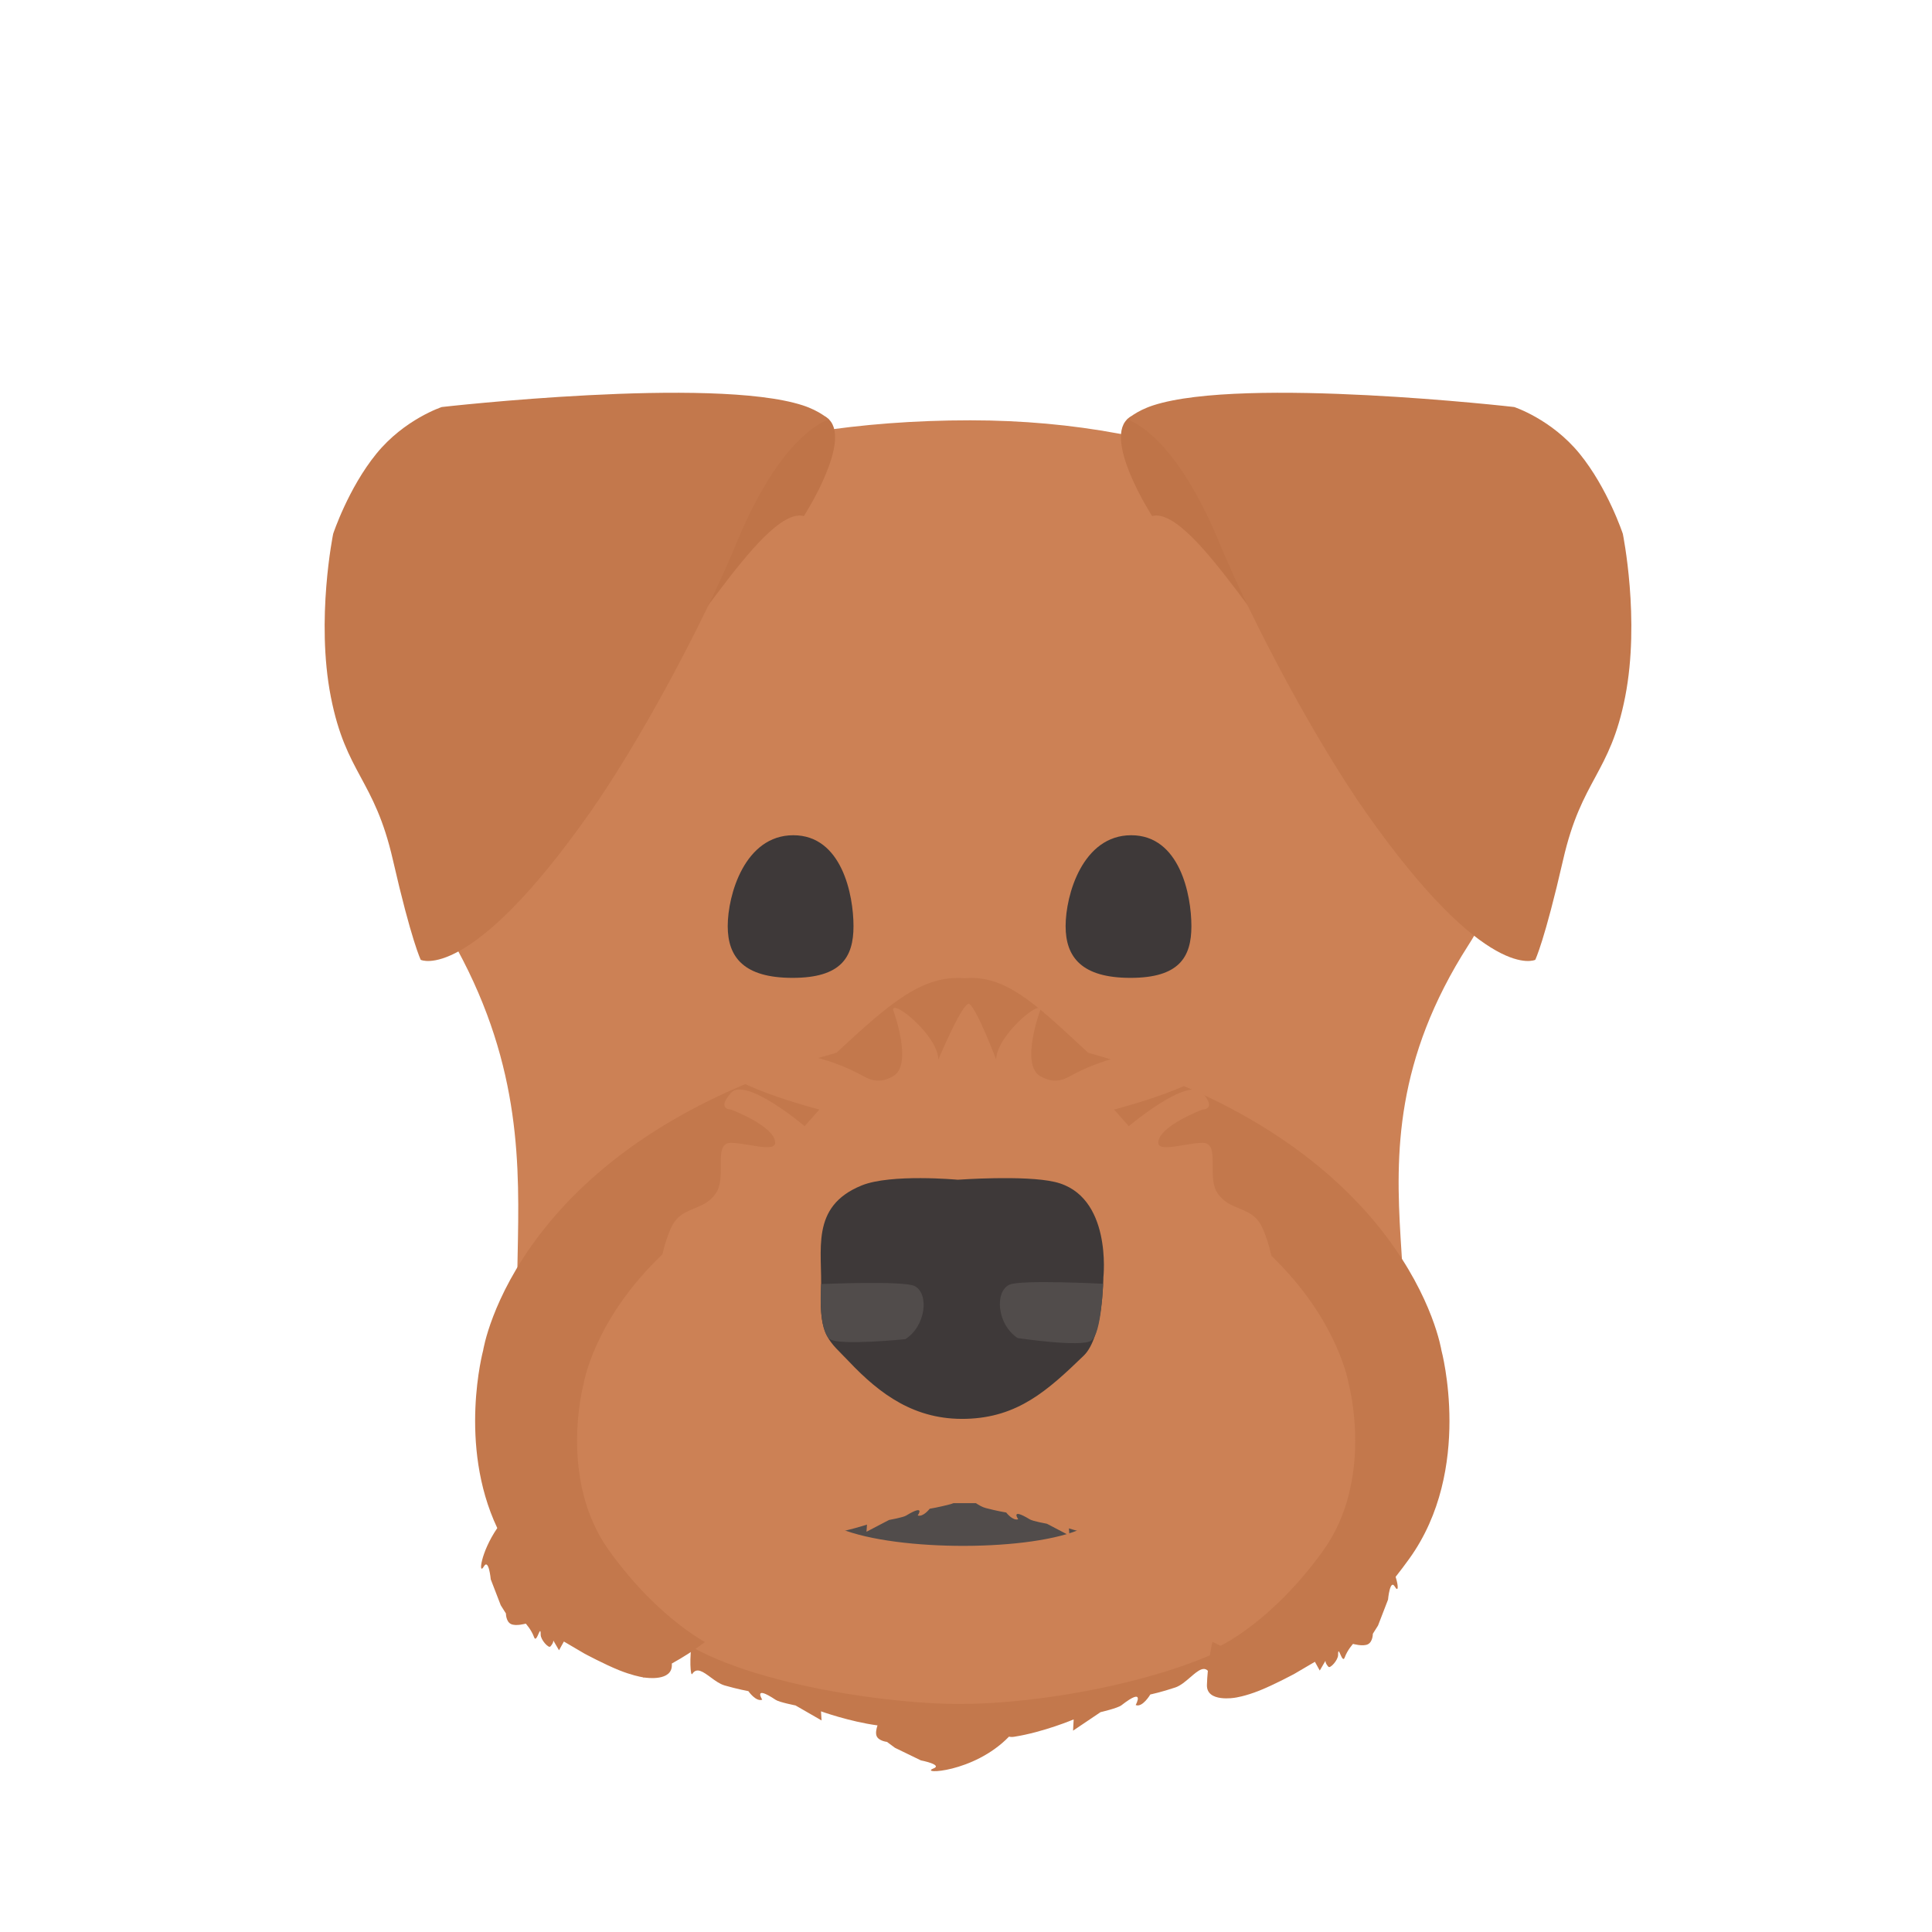 <svg width="300" height="300" viewBox="0 0 300 300" fill="none" xmlns="http://www.w3.org/2000/svg">
<path fill-rule="evenodd" clip-rule="evenodd" d="M156.675 269.665C156.913 269.721 157.18 269.73 157.478 269.683C162.055 268.962 166.719 266.99 166.719 266.99L166.624 268.736L170.895 265.861C170.895 265.861 173.553 265.248 174.132 264.797C177.956 261.821 176.348 264.755 176.348 264.755C177.392 265.21 178.623 263.116 178.623 263.116C178.623 263.116 180.374 262.749 182.514 262.024C183.315 261.753 184.099 261.077 184.826 260.45C186.042 259.401 187.102 258.487 187.826 259.821C188.377 260.838 188.81 246.74 183.023 239.443C177.236 232.147 167.848 231.872 170.415 233.048C171.972 233.76 168.338 234.595 168.338 234.595L164.087 237.008L162.782 238.14C162.782 238.14 161.414 238.309 161.083 239.273C160.753 240.237 161.46 241.997 161.46 241.997C161.46 241.997 160.553 243.151 159.294 243.829C158.697 244.151 159.394 244.377 159.945 244.556C160.473 244.727 160.867 244.854 159.866 244.982C158.982 245.094 157.673 246.734 158.037 247.009C158.787 247.577 159.151 247.417 159.151 247.417L157.579 248.688L159.19 249.383L158.105 252.051C157.564 251.667 156.997 251.312 156.421 251.145C154.394 250.558 152.735 250.261 152.735 250.261C152.735 250.261 151.569 248.566 150.58 248.934C150.58 248.934 152.103 251.309 148.48 248.9C147.932 248.535 145.413 248.039 145.413 248.039L141.367 245.712L141.458 247.125C141.458 247.125 137.039 245.528 132.703 244.945C132.697 244.944 132.691 244.943 132.684 244.942C132.846 244.457 133.009 243.763 132.822 243.298C132.51 242.517 131.213 242.381 131.213 242.381L129.977 241.464L125.95 239.511C125.95 239.511 122.507 238.835 123.982 238.258C126.414 237.307 117.52 237.529 112.038 243.436C106.555 249.343 106.965 260.755 107.488 259.932C108.173 258.852 109.177 259.592 110.329 260.441C111.019 260.949 111.761 261.495 112.52 261.715C114.547 262.302 116.206 262.599 116.206 262.599C116.206 262.599 117.372 264.294 118.361 263.926C118.361 263.926 116.838 261.551 120.461 263.96C121.009 264.325 123.528 264.821 123.528 264.821L127.573 267.149L127.483 265.735C127.483 265.735 131.902 267.332 136.238 267.915C136.244 267.916 136.25 267.917 136.257 267.918C136.095 268.403 135.932 269.097 136.118 269.562C136.431 270.343 137.728 270.48 137.728 270.48L138.964 271.396L142.991 273.349C142.991 273.349 146.433 274.025 144.959 274.602C142.56 275.54 151.178 275.337 156.675 269.665Z" fill="#C3784C"/>
<path d="M68.945 143.831C46.094 106.003 81.249 65.266 150.651 65.266C215.646 65.266 250.876 111.096 228.024 146.741C205.173 182.387 228.418 205.382 211.064 227.57C205.701 234.428 203.068 244.057 196.885 251.269C190.43 258.797 165.726 264.59 148.939 264.59C136.572 264.59 110.335 260.732 102.201 251.81C95.287 244.225 96.431 239.031 88.591 229.409C70.166 206.797 91.796 181.659 68.945 143.831Z" fill="#CC8155"/>
<path d="M133.438 222.719H165.622C165.622 222.719 175.918 234.203 167.383 237.618C158.849 241.033 137.838 240.83 129.792 237.068C121.746 233.306 133.438 222.719 133.438 222.719Z" fill="#514C4B"/>
<path fill-rule="evenodd" clip-rule="evenodd" d="M129.881 163.472C137.937 156.007 143.164 151.327 149.789 151.899C155.915 151.353 160.473 155.585 167.871 162.455L167.871 162.455C168.23 162.788 168.595 163.127 168.968 163.472C218.838 177.335 223.825 209.683 223.825 209.683C223.825 209.683 228.812 228.167 218.838 242.03C218.128 243.016 217.419 243.956 216.713 244.85C217.208 246.428 217.106 247.25 216.6 246.383C215.836 245.074 215.533 248.389 215.533 248.389L213.979 252.415L213.175 253.691C213.175 253.691 213.182 254.924 212.413 255.317C211.644 255.71 210.098 255.263 210.098 255.263C210.098 255.263 209.232 256.189 208.803 257.377C208.599 257.941 208.335 257.345 208.126 256.874C207.926 256.422 207.776 256.085 207.778 256.987C207.78 257.785 206.553 259.117 206.284 258.823C205.728 258.215 205.822 257.874 205.822 257.874L204.932 259.403L204.177 258.043L200.987 259.916C200.987 259.916 197.899 261.578 195.588 262.505C193.276 263.432 191.739 263.624 191.739 263.624C191.739 263.624 187.342 264.385 187.412 261.659C187.486 258.749 188.072 255.737 188.414 254.203C188.092 253.936 187.776 253.665 187.467 253.388L187.212 253.435L187.303 253.241C184.065 250.306 181.504 246.778 178.942 242.03C174.007 232.884 159.695 232.789 149.344 232.788C139.007 232.79 124.817 232.931 119.907 242.03C115.705 249.817 111.503 254.323 104.319 258.313C104.321 258.379 104.323 258.445 104.325 258.51C104.391 261.096 100.437 260.544 100.031 260.481C100.007 260.492 99.983 260.503 99.959 260.514C99.959 260.514 99.913 260.493 99.825 260.449C99.363 260.372 98.006 260.101 96.149 259.357C93.837 258.43 90.75 256.768 90.75 256.768L87.559 254.894L86.805 256.254L85.914 254.726C85.914 254.726 86.008 255.066 85.453 255.674C85.184 255.968 83.956 254.637 83.958 253.839C83.96 252.937 83.811 253.274 83.611 253.725C83.402 254.197 83.138 254.792 82.934 254.229C82.504 253.04 81.639 252.115 81.639 252.115C81.639 252.115 80.093 252.562 79.323 252.168C78.554 251.775 78.561 250.542 78.561 250.542L77.757 249.266L76.204 245.24C76.204 245.24 75.9 241.925 75.136 243.234C74.252 244.751 74.603 241.104 77.217 237.278C71.082 224.294 75.024 209.683 75.024 209.683C75.024 209.683 80.011 177.335 129.881 163.472Z" fill="#C3784C"/>
<path fill-rule="evenodd" clip-rule="evenodd" d="M145.703 164.54C145.703 164.54 149.074 156.485 150.298 155.904C150.332 155.879 150.369 155.868 150.41 155.872C150.475 155.867 150.531 155.89 150.578 155.946C151.742 156.792 154.69 164.54 154.69 164.54C154.69 160.904 161.554 155.15 161.554 156.792C161.554 156.792 158.357 165.319 161.554 167.123C163.153 168.025 164.532 168.025 166.131 167.123C175.284 161.958 189.013 161.958 189.013 164.54C189.013 168.193 172.996 172.289 172.996 172.289L175.284 174.871C175.284 174.871 184.437 167.123 186.725 169.706C189.013 172.289 186.725 172.289 186.725 172.289C186.725 172.289 179.86 174.872 179.86 177.454C179.86 178.477 181.895 178.136 183.929 177.795C184.946 177.625 185.962 177.454 186.725 177.454C188.321 177.454 188.313 179.104 188.304 181.004C188.297 182.468 188.289 184.081 189.013 185.203C189.927 186.618 191.182 187.136 192.417 187.645C193.745 188.193 195.049 188.732 195.878 190.368C196.452 191.501 197.025 193.2 197.419 194.997C207.925 205.127 209.44 214.954 209.44 214.954C209.44 214.954 213.422 229.716 205.457 240.787C197.492 251.858 189.526 255.549 189.526 255.549C181.561 251.858 177.579 248.168 173.596 240.787C173.212 240.075 172.757 239.432 172.24 238.851C168.963 238.307 165.983 237.326 165.983 237.326L166.061 238.437L162.567 236.608C162.567 236.608 160.393 236.219 159.919 235.932C156.792 234.039 158.107 235.905 158.107 235.905C157.252 236.194 156.246 234.863 156.246 234.863C156.246 234.863 154.813 234.629 153.063 234.168C152.54 234.03 152.025 233.728 151.536 233.409C151.134 233.407 150.736 233.407 150.345 233.406H150.342C149.595 233.406 148.82 233.406 148.026 233.412C147.867 233.481 147.706 233.54 147.545 233.582C145.794 234.043 144.362 234.277 144.362 234.277C144.362 234.277 143.355 235.609 142.501 235.319C142.501 235.319 143.816 233.453 140.688 235.346C140.215 235.633 138.04 236.023 138.04 236.023L134.547 237.851L134.625 236.74C134.625 236.74 131.704 237.701 128.466 238.248C128.358 238.33 128.249 238.411 128.141 238.49C127.485 239.163 126.915 239.925 126.45 240.787C122.467 248.168 118.484 251.858 110.519 255.549C110.519 255.549 102.554 251.858 94.589 240.787C86.623 229.716 90.606 214.954 90.606 214.954C90.606 214.954 92.143 204.983 102.858 194.776C103.249 193.061 103.799 191.455 104.349 190.368C105.178 188.731 106.482 188.193 107.811 187.645C109.045 187.136 110.3 186.618 111.214 185.203C111.938 184.081 111.93 182.468 111.923 181.004C111.914 179.104 111.906 177.454 113.502 177.454C114.265 177.454 115.282 177.625 116.298 177.795C118.333 178.136 120.367 178.477 120.367 177.454C120.367 174.872 113.502 172.289 113.502 172.289C113.502 172.289 111.214 172.289 113.502 169.706C115.79 167.123 124.943 174.871 124.943 174.871L127.231 172.289C127.231 172.289 111.214 168.193 111.214 164.54C111.214 161.957 124.943 161.957 134.096 167.123C135.695 168.025 137.074 168.025 138.673 167.123C141.87 165.319 138.673 156.792 138.673 156.792C138.673 155.15 145.703 160.903 145.703 164.54Z" fill="#CC8155"/>
<path d="M133.799 184.076C138.343 182.229 148.717 183.188 148.717 183.188C148.717 183.188 159.089 182.439 163.78 183.53C172.749 185.615 171.333 198.358 171.333 198.358C171.333 198.358 171.303 207.581 168.279 210.506C162.643 215.958 158.044 220.08 150.061 220.314C142.078 220.549 136.644 216.511 131.79 211.379C128.829 208.249 127.18 207.601 127.482 200.485C127.748 194.204 125.702 187.367 133.799 184.076Z" fill="#3E3939"/>
<path d="M128.874 207.953C128.207 207.536 127.754 205.971 127.573 204.344C127.309 201.972 127.507 199.389 127.507 199.389C127.507 199.389 140.318 198.839 142.015 199.693C144.295 200.842 143.796 205.904 140.581 207.943C140.581 207.943 130.511 208.979 128.874 207.953Z" fill="#514C4B"/>
<path d="M169.447 208.174C171.058 207.089 171.281 199.344 171.281 199.344C171.281 199.344 158.426 198.672 156.716 199.498C154.417 200.608 154.833 205.678 158.015 207.77C158.015 207.77 167.844 209.253 169.447 208.174Z" fill="#514C4B"/>
<path d="M123.065 151.842C115.528 151.842 113 148.658 113 143.809C113 138.96 115.647 129.695 123.184 129.695C130.722 129.695 132.531 138.96 132.531 143.809C132.531 148.658 130.603 151.842 123.065 151.842Z" fill="#3E3939"/>
<path d="M175.533 151.842C167.997 151.842 165.468 148.658 165.468 143.809C165.468 138.96 168.116 129.695 175.652 129.695C183.19 129.695 185 138.96 185 143.809C185 148.658 183.071 151.842 175.533 151.842Z" fill="#3E3939"/>
<path d="M124.829 80.132C124.829 80.132 132.753 67.839 128.329 64.806C125.304 62.732 116.306 72.938 116.306 72.938L100.138 104.381C104.172 105.329 118.165 78.395 124.829 80.132Z" fill="#BF7448"/>
<path d="M65.333 149.042C65.333 149.042 72.891 152.792 91.567 126.233C99.192 115.39 109 97.272 114.487 84.046C121.618 66.859 128.719 65.142 128.719 65.142C128.719 65.142 127.319 63.803 124.642 62.938C110.604 58.4 68.606 63.202 68.606 63.202C68.606 63.202 62.813 65.087 58.443 70.454C54.072 75.821 51.735 82.888 51.735 82.888C51.735 82.888 49.014 96.179 51.371 108.199C53.728 120.219 58.12 120.899 61.004 133.505C63.889 146.111 65.333 149.042 65.333 149.042Z" fill="#C3784C"/>
<path d="M178.898 80.132C178.898 80.132 170.974 67.839 175.398 64.806C178.423 62.732 187.421 72.938 187.421 72.938L203.588 104.381C199.554 105.329 185.561 78.395 178.898 80.132Z" fill="#BF7448"/>
<path d="M238.394 149.042C238.394 149.042 230.836 152.792 212.159 126.233C204.534 115.39 194.727 97.272 189.239 84.046C182.109 66.859 175.008 65.142 175.008 65.142C175.008 65.142 176.408 63.803 179.085 62.938C193.122 58.4 235.121 63.202 235.121 63.202C235.121 63.202 240.913 65.087 245.284 70.454C249.655 75.821 251.991 82.888 251.991 82.888C251.991 82.888 254.713 96.179 252.356 108.199C249.999 120.219 245.607 120.899 242.722 133.505C239.837 146.111 238.394 149.042 238.394 149.042Z" fill="#C3784C"/>
</svg>
